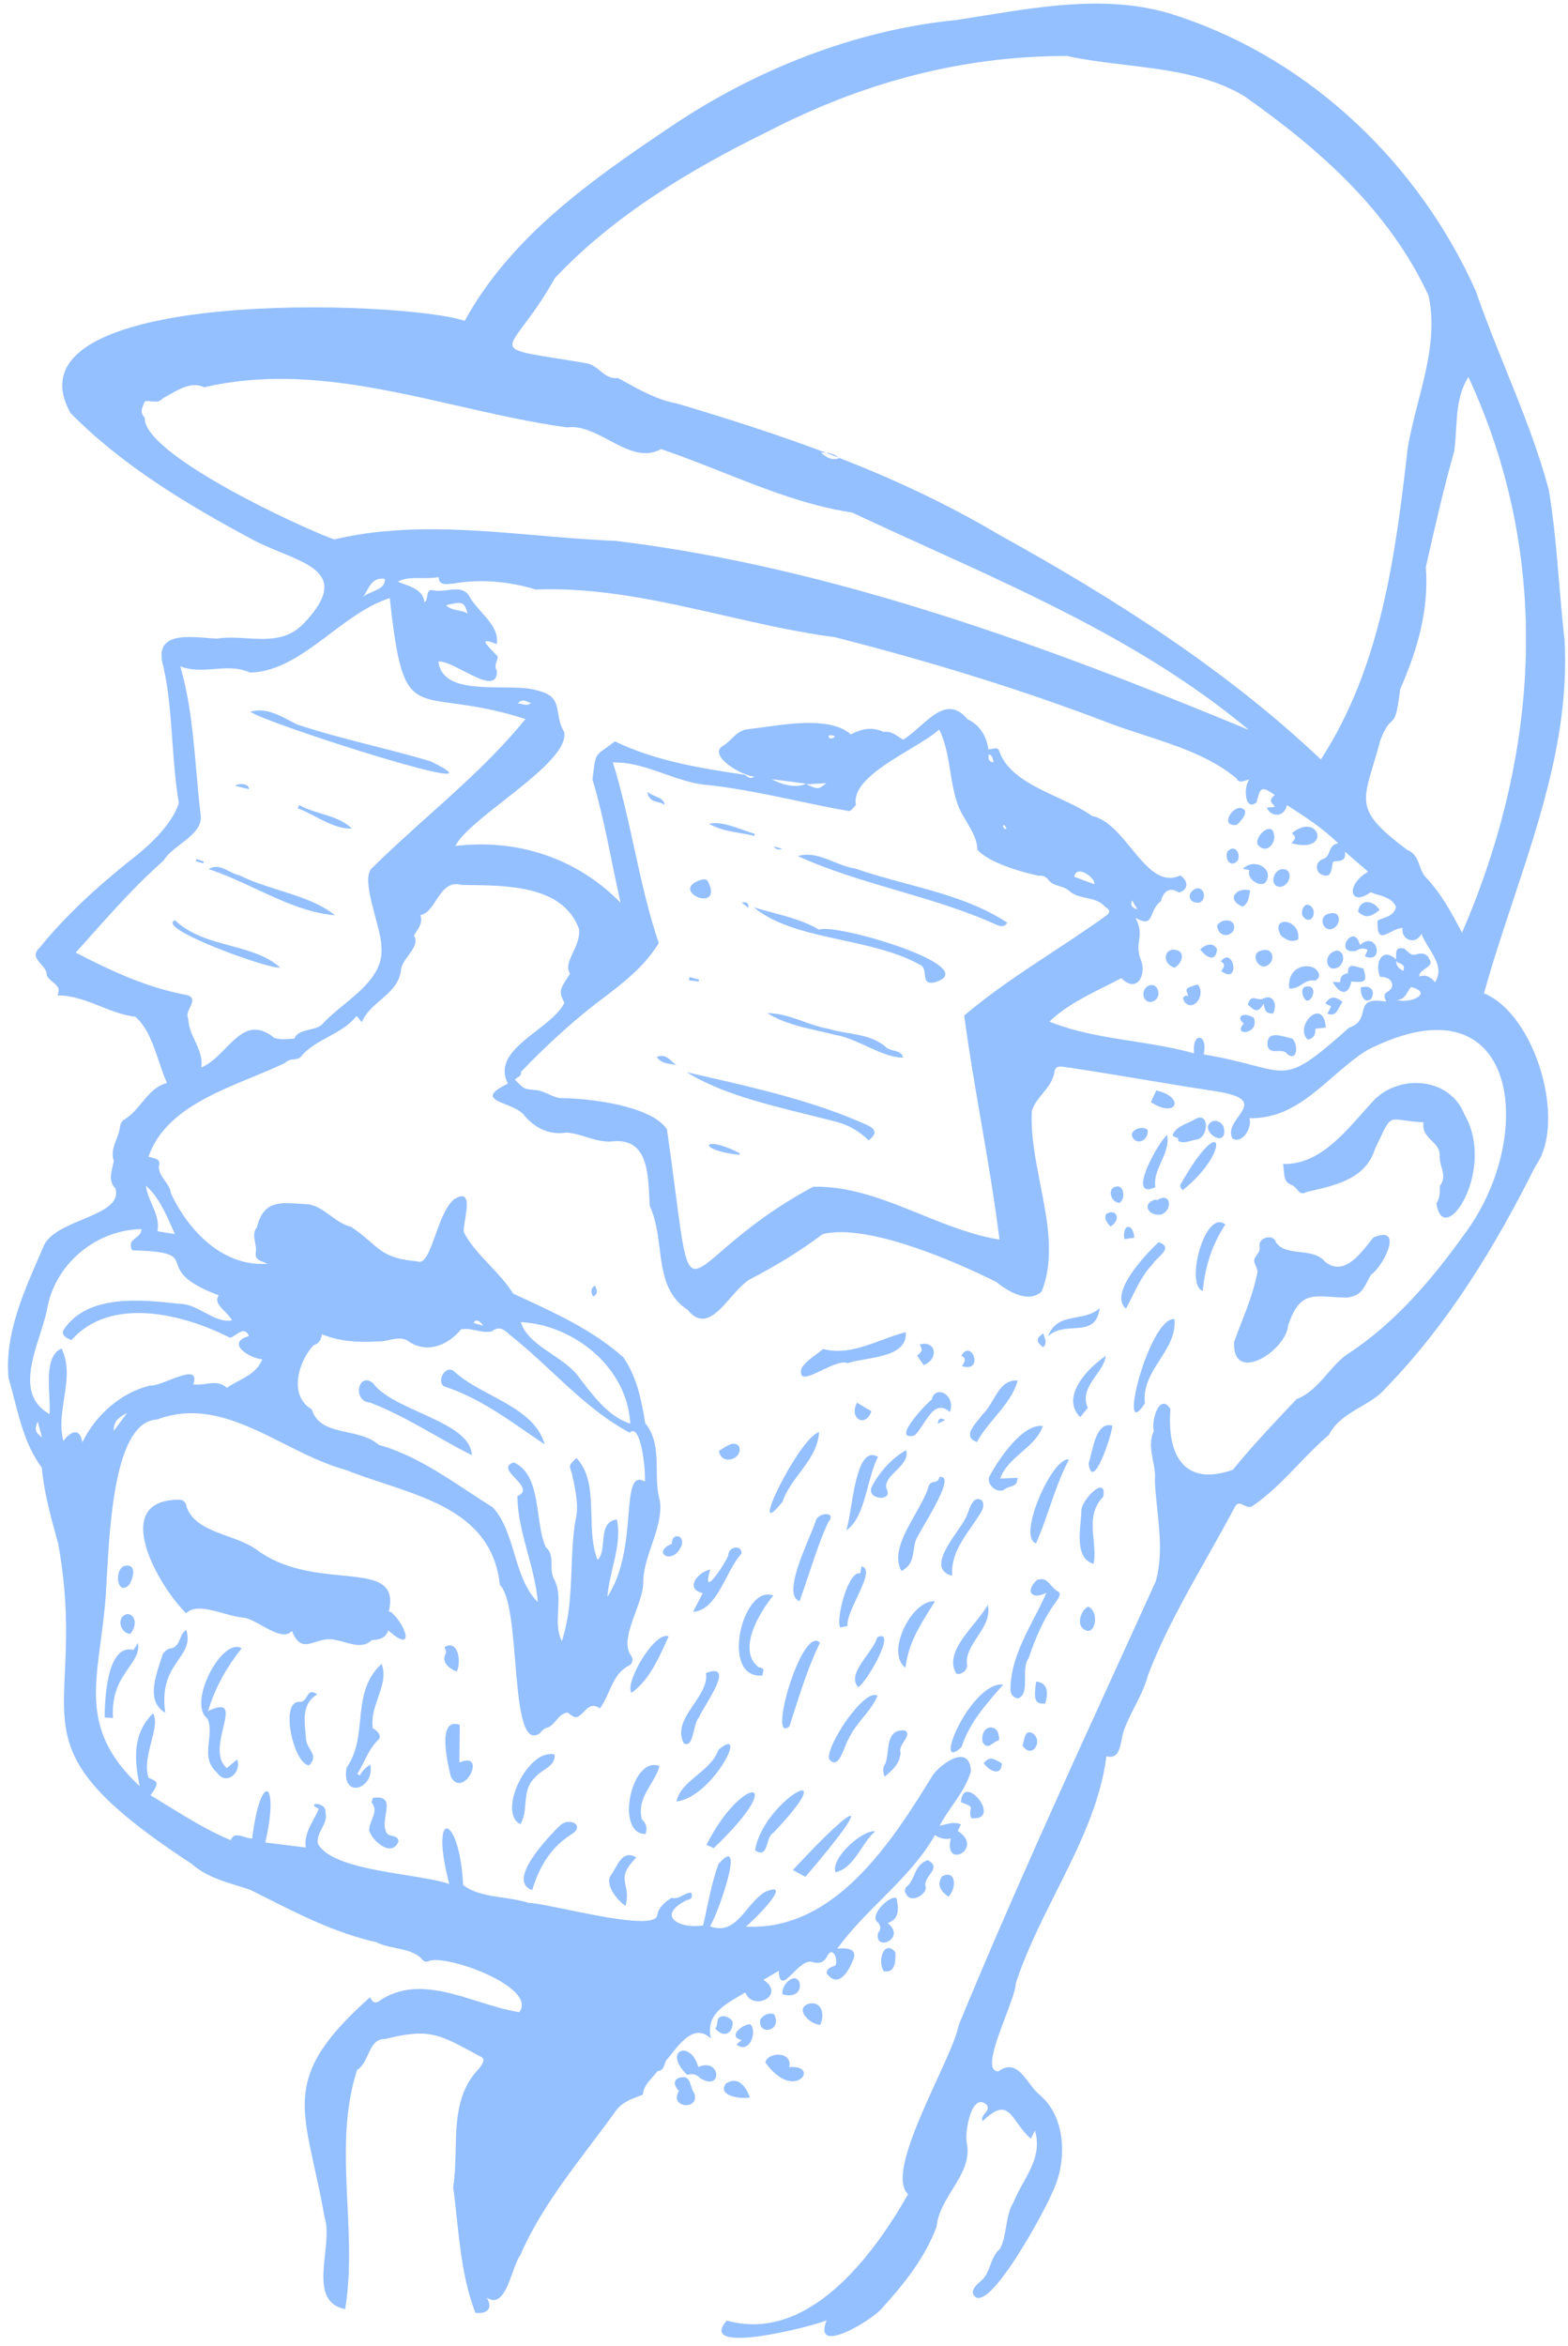 <svg width="121" height="181" viewBox="0 0 121 181" fill="none" xmlns="http://www.w3.org/2000/svg">
<g id="Star eyes">
<path d="M104.023 75.09C103.601 75.149 103.401 75.382 103.424 75.786L103.425 75.789C103.252 75.779 103.129 75.773 102.845 75.76C103.363 76.726 104.06 76.861 104.28 75.736C105.423 75.834 105.504 75.724 105.214 74.72C105.084 74.702 104.949 74.663 104.817 74.625C104.382 74.5 103.991 74.388 104.023 75.09Z" fill="#95C0FF"/>
<path d="M99.486 76.272C99.271 74.156 101.81 74.185 101.797 75.329C101.777 75.462 101.541 75.683 101.441 75.665C101.005 75.598 100.748 75.768 100.478 75.945C100.216 76.118 99.943 76.298 99.484 76.273L99.486 76.272Z" fill="#95C0FF"/>
<path d="M99.335 81.331C100.129 81.961 100.201 80.584 99.715 80.127L99.716 80.13C99.585 80.105 99.441 80.067 99.291 80.028C98.566 79.839 97.727 79.619 97.814 80.702C97.918 81.118 98.245 81.109 98.583 81.099C98.87 81.091 99.163 81.082 99.335 81.331Z" fill="#95C0FF"/>
<path d="M105.328 73.79C105.36 73.716 105.391 73.641 105.424 73.564C105.441 73.525 105.458 73.484 105.475 73.443C105.496 73.395 105.517 73.346 105.538 73.296C105.188 73.101 104.924 73.204 104.639 73.364C102.841 73.7 104.474 71.07 104.945 72.916C106.329 71.714 106.829 74.445 105.328 73.79Z" fill="#95C0FF"/>
<path d="M99.652 65.055C100.016 64.677 100.027 64.63 99.701 64.279C101.802 62.564 102.807 65.949 99.652 65.055Z" fill="#95C0FF"/>
<path d="M102.313 79.288L102.31 79.288C102.144 76.823 99.815 79.165 100.915 80.214C101.39 80.131 101.537 79.803 101.497 79.376L101.569 79.368C101.799 79.342 101.999 79.32 102.31 79.288L102.311 79.289L102.313 79.288Z" fill="#95C0FF"/>
<path d="M97.647 68.108C98.403 67.048 96.784 66.142 95.915 67.036C95.983 67.05 96.042 67.062 96.096 67.074C96.22 67.1 96.315 67.12 96.42 67.142C96.145 67.737 97.158 68.496 97.647 68.108Z" fill="#95C0FF"/>
<path d="M98.251 78.197C97.671 78.214 97.625 77.993 97.525 77.513L97.513 77.453C97.067 78.188 96.845 77.996 96.409 77.621C96.371 77.587 96.33 77.552 96.288 77.516C96.468 76.951 96.667 76.993 96.951 77.055C97.076 77.082 97.219 77.112 97.384 77.095C98.256 76.605 98.595 77.503 98.251 78.197Z" fill="#95C0FF"/>
<path d="M100.18 72.483C99.616 72.766 99.213 72.484 98.845 72.189C97.964 70.603 100.398 70.874 100.18 72.483Z" fill="#95C0FF"/>
<path d="M92.431 75.96C92.917 76.505 92.524 77.573 91.826 77.569C91.388 77.511 90.978 76.76 91.7 76.831C91.441 76.264 91.454 76.245 92.431 75.96Z" fill="#95C0FF"/>
<path d="M98.294 64.32C98.523 64.955 97.824 65.866 97.2 65.319C96.485 64.849 98.089 63.243 98.294 64.32Z" fill="#95C0FF"/>
<path d="M97.388 73.332C98.345 73.058 98.473 74.334 97.616 74.57C96.984 74.668 96.466 73.481 97.388 73.332Z" fill="#95C0FF"/>
<path d="M98.875 68.423C97.987 68.488 98.145 67.311 98.83 67.077C99.833 66.921 99.645 68.231 98.875 68.423Z" fill="#95C0FF"/>
<path d="M90.644 74.669C89.766 74.404 89.762 73.401 90.461 73.277C91.505 73.238 91.345 74.24 90.644 74.669Z" fill="#95C0FF"/>
<path d="M103.164 73.339C103.73 73.426 103.804 74.127 103.37 74.562C102.334 75.277 101.971 73.567 103.164 73.339Z" fill="#95C0FF"/>
<path d="M95.431 63.649C94.211 63.809 94.935 62.4 95.645 62.337C96.608 62.419 95.75 63.405 95.431 63.649Z" fill="#95C0FF"/>
<path d="M96.749 78.525C97.253 79.807 95.057 80.003 95.977 78.979C95.356 78.484 95.883 78.027 96.749 78.525Z" fill="#95C0FF"/>
<path d="M104.798 70.346C104.929 69.302 106.026 69.46 106.456 70.221C105.727 70.812 105.342 70.841 104.798 70.346Z" fill="#95C0FF"/>
<path d="M89.351 76.377C89.642 77.275 88.435 77.706 88.244 76.837C88.124 76.08 89.075 75.649 89.351 76.377Z" fill="#95C0FF"/>
<path d="M102.595 70.493C103.574 70.21 103.5 71.513 102.719 71.699C102.026 71.825 101.715 70.631 102.595 70.493Z" fill="#95C0FF"/>
<path d="M96.482 68.716C95.477 68.389 94.52 69.396 95.895 69.96C96.283 69.726 96.346 69.383 96.409 69.044C96.429 68.933 96.45 68.822 96.482 68.716Z" fill="#95C0FF"/>
<path d="M93.925 71.387C94.377 70.754 95.512 70.953 95.183 71.806C94.763 72.425 93.945 72.162 93.925 71.387Z" fill="#95C0FF"/>
<path d="M103.333 77.748C103.41 77.604 103.492 77.452 103.603 77.322C103.039 76.823 102.597 76.863 102.278 77.445C102.424 77.51 102.566 77.574 102.725 77.644C102.662 77.767 102.606 77.877 102.54 78.008L102.434 78.216C102.971 78.417 103.139 78.107 103.333 77.748Z" fill="#95C0FF"/>
<path d="M92.52 69.646C91.637 69.716 91.562 68.792 92.355 68.541C92.986 68.452 93.121 69.497 92.52 69.646Z" fill="#95C0FF"/>
<path d="M94.235 74.922C94.485 74.59 94.589 74.398 94.205 74.18C95.212 72.924 95.756 76.066 94.235 74.922Z" fill="#95C0FF"/>
<path d="M92.611 73.252C93.037 72.866 93.639 72.675 93.92 73.249C93.821 74.256 93.126 73.921 92.611 73.252Z" fill="#95C0FF"/>
<path d="M105.009 76.189C105.857 75.963 106.129 76.503 105.807 77.078C105.246 77.517 104.962 76.679 105.009 76.189Z" fill="#95C0FF"/>
<path d="M100.5 70.643C100.347 70.026 100.862 69.459 101.291 70.071C101.615 70.714 100.998 71.4 100.5 70.643Z" fill="#95C0FF"/>
<path d="M94.709 65.71C95.309 65.072 95.774 65.897 95.508 66.403C94.992 66.989 94.488 66.343 94.709 65.71Z" fill="#95C0FF"/>
<path d="M100.524 76.733C100.438 76.39 100.536 76.167 100.799 76.114C101.99 75.947 100.922 78.142 100.524 76.733Z" fill="#95C0FF"/>
<path d="M50.765 61.892C50.951 61.94 51.136 61.988 51.284 62.11C51.266 61.732 50.947 61.596 50.582 61.44C50.37 61.349 50.143 61.252 49.95 61.097C50.054 61.707 50.411 61.799 50.765 61.892Z" fill="#95C0FF"/>
<path d="M54.716 63.572L54.719 63.572C55.505 64.005 56.312 64.143 57.105 64.279C57.475 64.342 57.841 64.405 58.201 64.497L58.248 64.338C57.998 64.267 57.712 64.165 57.408 64.057C56.507 63.736 55.452 63.359 54.719 63.572L54.716 63.57L54.716 63.572Z" fill="#95C0FF"/>
<path d="M54.827 68.486C55.259 70.276 51.914 68.76 53.88 67.963C54.504 67.748 54.592 67.796 54.827 68.486Z" fill="#95C0FF"/>
<path d="M61.567 66.055C62.512 65.762 63.419 66.126 64.333 66.492C64.877 66.71 65.424 66.929 65.984 67.012C67.246 67.454 68.563 67.809 69.883 68.165C72.631 68.905 75.396 69.65 77.726 71.192C77.495 71.584 77.175 71.48 76.867 71.342C74.415 70.231 71.825 69.469 69.235 68.707C66.631 67.941 64.027 67.175 61.564 66.055L61.567 66.055Z" fill="#95C0FF"/>
<path d="M54.372 83.048C53.912 82.942 53.454 82.837 52.998 82.732C55.543 84.331 59.091 85.205 62.364 86.012C63.107 86.195 63.836 86.374 64.535 86.558C65.49 86.797 66.336 87.311 67.034 87.991C67.627 87.525 67.643 87.185 67.019 86.857C63.037 85.035 58.632 84.025 54.373 83.048L54.372 83.048Z" fill="#95C0FF"/>
<path d="M59.59 70.409C59.106 70.281 58.629 70.153 58.172 70.011L58.173 70.014C59.907 71.44 62.431 71.988 64.988 72.542C67.09 72.998 69.213 73.459 70.94 74.416C71.302 74.544 71.336 74.879 71.367 75.191C71.406 75.575 71.441 75.923 72.084 75.807C76.213 74.647 64.337 71.167 63.205 71.736C62.136 71.086 60.843 70.742 59.59 70.409Z" fill="#95C0FF"/>
<path d="M59.207 78.176L59.211 78.176C60.453 78.934 61.82 79.243 63.199 79.555C63.606 79.647 64.015 79.739 64.422 79.843C65.248 79.979 66.059 80.352 66.86 80.719C67.813 81.157 68.752 81.589 69.686 81.607C69.61 81.224 69.305 81.147 68.979 81.064C68.724 81 68.457 80.932 68.273 80.714C67.418 80.039 66.431 79.873 65.43 79.704C64.92 79.619 64.406 79.532 63.904 79.377C63.252 79.262 62.617 79.036 61.984 78.811C61.071 78.486 60.162 78.163 59.211 78.176L59.21 78.175L59.207 78.176Z" fill="#95C0FF"/>
<path d="M57.029 89.105C53.645 88.734 54.206 87.485 57.099 88.991L57.029 89.105Z" fill="#95C0FF"/>
<path d="M50.672 81.553C51.265 81.331 51.571 81.628 51.867 81.915C51.978 82.023 52.088 82.129 52.211 82.207C52.06 82.151 51.898 82.125 51.733 82.098C51.354 82.035 50.963 81.971 50.672 81.553Z" fill="#95C0FF"/>
<path d="M53.199 75.391L53.202 75.391L53.165 75.641C53.29 75.656 53.415 75.671 53.54 75.686C53.666 75.701 53.791 75.716 53.916 75.731L53.942 75.585C53.693 75.521 53.447 75.456 53.202 75.391L53.202 75.39L53.199 75.391Z" fill="#95C0FF"/>
<path d="M57.763 70.061C57.765 69.593 57.548 69.574 57.251 69.653C57.344 69.727 57.438 69.802 57.553 69.894L57.763 70.061Z" fill="#95C0FF"/>
<path d="M59.703 65.312C59.791 65.335 59.872 65.356 59.952 65.377L59.958 65.379C60.093 65.414 60.222 65.448 60.363 65.484C60.092 65.606 59.872 65.549 59.703 65.312Z" fill="#95C0FF"/>
<path d="M22.394 55.625C21.439 55.118 20.465 54.601 19.323 54.914C20.285 55.746 40.019 62.055 33.236 58.747C31.803 58.315 30.307 57.933 28.798 57.548C26.822 57.043 24.824 56.533 22.919 55.898C22.744 55.811 22.57 55.718 22.394 55.625Z" fill="#95C0FF"/>
<path d="M16.104 67.06C16.667 66.709 17.172 66.963 17.687 67.224C17.951 67.357 18.218 67.492 18.498 67.547C19.431 68.019 20.487 68.352 21.544 68.686C23.114 69.181 24.684 69.677 25.853 70.624C23.735 70.447 21.732 69.514 19.719 68.576C18.526 68.02 17.33 67.463 16.104 67.06Z" fill="#95C0FF"/>
<path d="M17.76 72.965C16.225 72.549 14.666 72.126 13.514 71.009C11.859 71.611 21.085 74.913 21.615 74.646C20.577 73.73 19.179 73.35 17.76 72.965Z" fill="#95C0FF"/>
<path d="M23.092 62.12C23.615 62.414 24.201 62.593 24.785 62.771C25.652 63.036 26.513 63.3 27.151 63.933C26.18 63.968 25.244 63.481 24.323 63.001C23.867 62.764 23.416 62.529 22.965 62.36L23.093 62.123L23.092 62.12Z" fill="#95C0FF"/>
<path d="M18.145 60.629C18.519 60.38 19.257 60.501 19.207 60.892L18.145 60.629Z" fill="#95C0FF"/>
<path d="M15.249 66.307C15.291 66.322 15.334 66.337 15.377 66.352L15.377 66.352C15.495 66.394 15.614 66.437 15.733 66.478L15.687 66.618C15.589 66.588 15.491 66.558 15.393 66.529C15.294 66.499 15.197 66.47 15.098 66.439L15.167 66.275L15.168 66.278C15.194 66.287 15.222 66.297 15.249 66.307Z" fill="#95C0FF"/>
<path d="M33.594 110.751L33.594 110.751L33.595 110.751C34.541 111.286 35.474 111.815 36.41 112.281C36.344 110.774 34.4 109.894 32.44 109.007C30.958 108.337 29.467 107.662 28.773 106.709C27.623 105.826 27.16 108.133 28.573 108.228C30.326 108.901 31.977 109.835 33.594 110.751Z" fill="#95C0FF"/>
<path d="M40.612 110.481C38.611 109.099 36.644 107.742 34.254 106.967C33.643 106.521 34.457 105.171 35.115 105.882C35.868 106.557 36.864 107.091 37.87 107.63C39.681 108.6 41.522 109.587 42.026 111.445C41.549 111.127 41.08 110.803 40.612 110.481Z" fill="#95C0FF"/>
<path fill-rule="evenodd" clip-rule="evenodd" d="M10.777 137.822C10.352 135.716 10.218 133.797 11.803 132.197C12.117 132.687 11.909 133.495 11.68 134.383C11.439 135.318 11.175 136.342 11.471 137.182C12.254 137.481 12.27 137.596 11.616 138.522C12.038 138.776 12.458 139.035 12.877 139.293C14.46 140.27 16.045 141.248 17.804 141.989C18.009 141.471 18.428 141.601 18.857 141.733C19.063 141.797 19.272 141.862 19.459 141.855C20.112 136.576 21.589 137.332 20.474 142.164C20.889 142.215 21.289 142.265 21.683 142.315C22.319 142.395 22.941 142.473 23.589 142.553C23.49 141.691 23.845 141.037 24.201 140.38C24.345 140.114 24.489 139.848 24.603 139.568C23.48 139.065 25.242 138.974 25.119 139.883C25.24 140.3 25.046 140.675 24.847 141.061C24.655 141.432 24.458 141.814 24.53 142.253C25.315 143.716 28.546 144.237 31.329 144.685C32.644 144.898 33.858 145.093 34.667 145.365C33.104 139.384 35.459 139.905 35.74 145.444C36.551 146.089 37.709 146.26 38.854 146.429C39.532 146.529 40.204 146.629 40.797 146.825C41.263 146.83 42.375 147.059 43.693 147.33C46.559 147.919 50.4 148.709 50.705 147.836C50.799 147.177 51.317 146.743 51.83 146.433C52.154 146.525 52.425 146.385 52.694 146.246C52.9 146.139 53.105 146.034 53.331 146.034C53.541 146.48 53.199 146.567 52.991 146.62L52.979 146.622C50.554 147.85 52.481 148.864 54.258 148.561C54.361 148.12 54.454 147.68 54.548 147.241C54.793 146.087 55.036 144.941 55.441 143.828C57.659 141.28 55.372 147.783 54.783 148.632C56.141 149.141 56.89 148.242 57.673 147.302C58.089 146.802 58.515 146.291 59.047 145.973C61.385 144.984 58.071 148.275 57.561 148.653C64.443 149.018 68.87 142.043 72.014 136.918C72.743 135.984 74.799 134.555 74.927 136.644C74.662 137.625 74.103 138.435 73.519 139.28C73.171 139.784 72.815 140.3 72.507 140.872C72.653 140.845 72.791 140.81 72.925 140.777C73.356 140.671 73.737 140.576 74.153 140.776C74.061 140.959 73.984 141.116 73.907 141.271C76.022 142.652 72.758 144.307 73.374 141.849C72.965 141.952 72.557 141.869 72.151 141.598C71.025 143.545 69.499 145.076 67.97 146.609C66.79 147.794 65.608 148.98 64.609 150.359C65.448 150.268 66.248 150.399 65.79 151.323C65.431 152.217 64.644 153.437 63.788 152.252C63.808 151.913 64.038 151.824 64.256 151.739C64.337 151.708 64.417 151.677 64.483 151.634C64.684 151.107 64.238 150.142 63.838 150.928C63.583 151.455 63.217 151.512 62.711 151.4C62.234 151.214 61.679 151.762 61.202 152.233C60.611 152.816 60.142 153.279 60.097 152.071C59.695 152.304 59.337 152.513 58.915 152.76C60.69 153.949 58.099 155.248 57.515 153.736C57.377 153.819 57.238 153.9 57.1 153.981C55.757 154.766 54.451 155.528 54.862 157.294C53.667 156.178 52.656 157.437 51.811 158.49C51.665 158.673 51.523 158.849 51.387 159.006C51.356 159.078 51.331 159.153 51.307 159.227C51.215 159.51 51.127 159.777 50.73 159.813C50.612 159.976 50.476 160.128 50.342 160.28C49.991 160.676 49.645 161.066 49.612 161.619C49.516 161.657 49.421 161.693 49.327 161.729C48.625 161.996 48.006 162.232 47.536 162.852C46.923 163.707 46.28 164.559 45.634 165.416C43.593 168.122 41.51 170.884 40.152 174.002C39.933 174.304 39.748 174.819 39.552 175.362C39.106 176.599 38.609 177.978 37.556 177.283C38.077 178.117 37.577 178.563 36.689 178.462C35.775 176.098 35.504 173.55 35.247 171.132C35.161 170.32 35.076 169.523 34.969 168.753C35.12 167.825 35.141 166.859 35.162 165.895C35.211 163.619 35.261 161.347 37.005 159.569C37.022 159.543 37.04 159.516 37.059 159.489C37.249 159.209 37.495 158.847 37.071 158.681C36.903 158.591 36.742 158.503 36.587 158.419C33.844 156.933 33.034 156.493 29.734 157.327C28.965 157.293 28.678 157.917 28.386 158.555C28.174 159.017 27.959 159.486 27.555 159.718C26.474 163.064 26.644 166.581 26.814 170.1C26.945 172.816 27.076 175.533 26.633 178.173C24.672 177.767 24.875 175.869 25.078 173.976C25.191 172.932 25.302 171.89 25.051 171.101C24.799 169.662 24.522 168.406 24.274 167.28C23.083 161.876 22.548 159.45 28.558 154.104C28.766 154.549 28.989 154.635 29.38 154.316C31.725 152.803 34.346 153.626 36.904 154.429C37.98 154.767 39.044 155.101 40.072 155.256C41.531 153.341 34.433 150.758 33.093 151.314C32.88 151.43 32.673 151.337 32.532 151.131C32.031 150.618 31.292 150.465 30.546 150.311C30.02 150.203 29.491 150.093 29.037 149.857C25.942 149.164 23.164 147.761 20.363 146.345C20.019 146.171 19.674 145.997 19.329 145.824C19.015 145.717 18.694 145.617 18.37 145.517C17.118 145.13 15.828 144.731 14.81 143.83C4.629 137.161 4.752 134.515 5.008 129.004C5.123 126.517 5.266 123.445 4.5 119.157C4.451 118.976 4.402 118.795 4.353 118.615C3.868 116.838 3.386 115.073 3.229 113.256C2.053 111.657 1.574 109.799 1.091 107.925C0.952 107.388 0.813 106.849 0.657 106.315C0.351 103.074 1.749 99.869 3.029 96.934C3.146 96.665 3.262 96.399 3.376 96.135C3.788 95.179 5.108 94.625 6.361 94.1C7.862 93.47 9.267 92.881 8.9 91.689C8.409 91.193 8.552 90.59 8.689 90.012C8.724 89.865 8.758 89.72 8.782 89.579C8.572 88.968 8.778 88.434 8.984 87.901C9.112 87.567 9.241 87.234 9.268 86.882C9.284 86.696 9.457 86.42 9.619 86.368C10.162 86.032 10.553 85.558 10.94 85.088C11.468 84.447 11.988 83.815 12.879 83.556C12.655 83.057 12.467 82.498 12.276 81.928C11.841 80.638 11.388 79.29 10.456 78.457C9.468 78.33 8.596 77.984 7.732 77.64C6.687 77.224 5.652 76.813 4.434 76.798C4.682 76.268 4.388 76.027 4.073 75.77C3.888 75.619 3.696 75.462 3.602 75.237C3.617 74.908 3.381 74.64 3.155 74.382C2.821 74.001 2.506 73.644 3.041 73.145C5.053 70.653 7.497 68.425 9.999 66.427C11.454 65.322 13.253 63.667 13.802 61.971C13.532 60.398 13.417 58.794 13.303 57.191C13.165 55.264 13.027 53.339 12.619 51.466C11.842 48.894 14.158 49.078 15.985 49.223C16.247 49.244 16.5 49.264 16.731 49.275C17.48 49.157 18.256 49.203 19.027 49.248C20.622 49.342 22.195 49.435 23.46 48.082C26.686 44.68 24.375 43.73 21.643 42.607C20.875 42.291 20.073 41.962 19.351 41.559C14.425 38.922 9.398 35.888 5.446 31.876C-0.006 22.131 31.032 23.135 35.861 24.756C39.464 18.184 45.782 13.79 51.854 9.712C58.307 5.377 66 2.312 73.781 1.546C74.48 1.44 75.183 1.327 75.888 1.213C80.928 0.398 86.125 -0.442 91.058 1.297C101.214 4.699 109.524 12.698 113.883 22.451C114.582 24.484 115.389 26.485 116.196 28.484C117.44 31.565 118.682 34.643 119.526 37.833C119.915 40.165 120.118 42.574 120.32 44.983C120.443 46.445 120.566 47.907 120.731 49.353C121.131 56.323 118.929 62.96 116.749 69.529C115.961 71.905 115.175 74.272 114.517 76.643C118.548 78.318 120.912 86.651 118.498 89.957C115.399 96.148 111.807 102.081 106.958 107.081C106.412 107.726 105.697 108.143 104.981 108.56C104.04 109.109 103.099 109.659 102.539 110.725C101.7 111.437 100.935 112.232 100.17 113.026C99.077 114.16 97.984 115.294 96.681 116.184C96.458 116.37 96.222 116.255 95.998 116.146C95.734 116.017 95.486 115.896 95.29 116.28C94.598 117.589 93.872 118.877 93.146 120.163C91.487 123.106 89.831 126.042 88.605 129.209C88.383 130.075 87.975 130.88 87.567 131.682C87.29 132.227 87.014 132.771 86.797 133.332C86.691 133.555 86.63 133.862 86.567 134.177C86.413 134.95 86.25 135.771 85.379 135.505C84.931 139.152 83.208 142.584 81.485 146.016C80.317 148.343 79.148 150.671 78.378 153.066C78.382 153.517 78.009 154.5 77.6 155.581C76.856 157.543 75.992 159.825 77.038 159.824C78.15 159.024 78.786 159.873 79.418 160.717C79.67 161.053 79.921 161.388 80.202 161.618C82.324 163.369 82.348 166.862 81.214 169.152C80.603 170.629 76.65 177.927 75.321 177.268C74.74 176.878 75.314 176.308 75.686 176.008C76.079 175.684 76.247 175.237 76.416 174.785C76.586 174.333 76.757 173.875 77.157 173.53C77.433 173.035 77.534 172.435 77.636 171.827C77.749 171.156 77.863 170.476 78.215 169.917C78.423 169.398 78.695 168.908 78.964 168.423C79.655 167.176 80.327 165.964 79.865 164.386C79.77 164.575 79.677 164.761 79.546 165.019C79.091 164.622 78.767 164.169 78.486 163.776C77.791 162.805 77.355 162.195 75.826 163.669C75.721 163.403 75.866 163.229 76.01 163.058C76.159 162.88 76.307 162.704 76.166 162.429C75.019 161.324 74.45 164.404 74.587 165.258C74.912 166.646 74.212 167.78 73.496 168.94C72.943 169.836 72.381 170.748 72.276 171.803C71.41 174.164 69.785 176.202 68.107 178.051C67.442 178.947 62.639 181.884 63.791 179.035C62.668 179.524 53.672 181.806 56.086 179.054C62.352 180.811 67.368 174.071 70.076 169.305C68.801 168.122 70.701 163.967 72.279 160.517C73.09 158.743 73.816 157.156 73.982 156.254C77.875 146.817 82.118 137.518 86.376 128.186C87.314 126.13 88.253 124.071 89.189 122.009C89.696 120.149 89.5 118.306 89.306 116.474C89.227 115.722 89.147 114.972 89.116 114.224C89.174 113.73 89.075 113.221 88.976 112.709C88.827 111.942 88.677 111.167 89.044 110.419C88.804 109.659 89.486 107.389 90.319 108.72C90.051 112.231 91.331 114.741 95.137 113.409C96.537 111.685 98.001 110.132 99.526 108.515C99.699 108.332 99.873 108.148 100.047 107.962C101.059 107.571 101.745 106.784 102.431 105.997C102.882 105.481 103.332 104.964 103.876 104.557C107.564 102.172 110.437 98.815 112.964 95.287C118.689 87.711 117.262 75.05 105.501 81.028C104.549 81.622 103.686 82.371 102.828 83.115C100.959 84.736 99.115 86.337 96.416 86.276C96.651 86.985 95.889 88.287 95.116 87.858C94.781 87.257 95.19 86.684 95.56 86.165C96.152 85.336 96.644 84.645 93.83 84.203C91.968 83.922 90.114 83.613 88.261 83.304C86.362 82.987 84.465 82.671 82.563 82.385C82.454 82.38 82.337 82.361 82.222 82.342C81.814 82.275 81.412 82.209 81.364 82.757C81.251 83.409 80.841 83.912 80.441 84.403C80.099 84.822 79.764 85.233 79.627 85.721C79.529 87.545 79.905 89.462 80.28 91.379C80.841 94.242 81.402 97.103 80.384 99.649C79.367 100.6 77.777 99.644 76.885 98.918C73.748 97.344 66.907 94.365 63.487 95.225C61.725 96.554 59.789 97.719 57.882 98.704C57.391 98.98 56.903 99.538 56.409 100.102C55.348 101.317 54.263 102.558 53.066 101.069C51.361 99.961 51.133 98.164 50.898 96.314C50.756 95.2 50.612 94.067 50.141 93.053C50.128 92.841 50.117 92.622 50.106 92.398C50.002 90.254 49.879 87.737 47.149 88.078C46.477 88.115 45.853 87.922 45.234 87.73C44.729 87.574 44.227 87.418 43.704 87.39C42.433 87.593 41.366 87.087 40.516 86.138C40.23 85.701 39.58 85.439 39.017 85.212C38.04 84.819 37.321 84.53 39.194 83.607C38.322 81.921 39.869 80.719 41.391 79.537C42.284 78.844 43.169 78.157 43.551 77.383C43.122 76.482 43.132 76.429 43.984 75.141C43.682 74.635 43.927 74.115 44.209 73.517C44.458 72.99 44.734 72.404 44.691 71.714C43.517 68.37 39.266 68.323 36.165 68.289C35.977 68.287 35.794 68.285 35.615 68.282C34.619 67.995 34.125 68.749 33.649 69.476C33.299 70.01 32.958 70.531 32.434 70.612C32.624 71.111 32.396 71.468 32.157 71.844C32.083 71.959 32.009 72.076 31.945 72.199C32.268 72.695 31.898 73.2 31.52 73.716C31.242 74.096 30.959 74.481 30.943 74.874C30.802 75.927 30.089 76.542 29.366 77.165C28.794 77.657 28.218 78.154 27.912 78.876C27.869 78.823 27.832 78.774 27.795 78.726C27.712 78.615 27.634 78.513 27.511 78.402C26.912 79.146 26.112 79.58 25.319 80.01C24.551 80.427 23.79 80.84 23.229 81.527C23.074 81.697 22.882 81.717 22.679 81.738C22.453 81.761 22.213 81.786 21.994 82.019C21.21 82.397 20.351 82.75 19.471 83.112C16.197 84.46 12.621 85.932 11.455 89.253C11.525 89.275 11.602 89.293 11.681 89.312C12.023 89.394 12.391 89.481 12.277 89.887C12.198 90.363 12.452 90.721 12.713 91.089C12.926 91.389 13.144 91.696 13.189 92.079C14.545 94.973 17.207 97.774 20.664 97.506C20.57 97.467 20.477 97.433 20.388 97.402C19.964 97.251 19.637 97.135 19.752 96.547C19.771 96.316 19.727 96.087 19.684 95.861C19.606 95.458 19.53 95.065 19.824 94.691C20.317 92.686 21.534 92.771 23.145 92.883C23.359 92.898 23.579 92.913 23.805 92.924C24.455 93.032 24.981 93.415 25.51 93.801C26.002 94.159 26.497 94.519 27.098 94.665C27.728 95.082 28.171 95.468 28.563 95.81C29.47 96.6 30.107 97.155 32.171 97.317C32.768 97.605 33.151 96.539 33.591 95.314C33.983 94.222 34.421 93.002 35.097 92.498C36.266 91.816 36.061 93.062 35.892 94.092C35.827 94.485 35.768 94.846 35.791 95.058C36.214 95.944 36.982 96.76 37.765 97.592C38.434 98.303 39.113 99.026 39.597 99.812C39.828 99.92 40.062 100.028 40.297 100.136C42.944 101.358 45.806 102.679 48.092 104.722C49.157 106.241 49.502 108.049 49.791 109.806C50.652 110.879 50.668 112.164 50.683 113.446C50.693 114.26 50.702 115.072 50.928 115.829C51.067 116.941 50.688 118.055 50.304 119.18C49.959 120.194 49.61 121.218 49.635 122.26C49.593 122.912 49.315 123.667 49.035 124.425C48.584 125.651 48.129 126.885 48.666 127.704C48.867 127.963 48.874 128.235 48.614 128.474C47.714 128.907 47.361 129.695 46.992 130.516C46.794 130.959 46.59 131.411 46.295 131.823C45.736 131.416 45.383 131.722 45.057 132.081C44.499 132.623 44.42 132.627 43.809 132.138C43.376 132.2 43.146 132.474 42.917 132.747C42.714 132.989 42.512 133.23 42.168 133.325C42.009 133.354 41.865 133.509 41.73 133.655C41.696 133.692 41.663 133.728 41.63 133.761C40.29 134.622 40.026 131.448 39.756 128.195C39.543 125.633 39.326 123.021 38.575 122.296C38.041 117.245 33.725 115.814 29.524 114.422C28.53 114.093 27.542 113.765 26.613 113.393C25.023 112.964 23.469 112.18 21.911 111.395C18.763 109.809 15.603 108.216 12.115 109.532C8.915 109.662 8.489 117.275 8.239 121.759C8.183 122.748 8.137 123.585 8.07 124.156C7.984 125.055 7.87 125.905 7.761 126.718C7.203 130.894 6.776 134.093 10.777 137.822ZM57.61 59.875C57.572 59.848 57.534 59.82 57.496 59.796L57.483 59.782C54.051 59.278 50.587 58.717 47.453 57.204C46.673 57.805 46.308 57.98 46.105 58.27C45.895 58.57 45.861 58.994 45.721 60.143C46.354 62.258 46.788 64.384 47.227 66.534C47.438 67.567 47.65 68.606 47.885 69.652C44.502 66.184 39.887 64.708 35.143 65.273C35.612 64.336 37.203 63.087 38.877 61.773C41.25 59.91 43.789 57.917 43.54 56.493C43.227 55.969 43.145 55.473 43.071 55.029C42.94 54.242 42.837 53.619 41.522 53.293C40.823 53.058 39.793 53.049 38.711 53.039C36.504 53.019 34.082 52.996 33.83 51.051C34.264 50.992 35.01 51.378 35.772 51.772C37.054 52.435 38.381 53.121 38.346 51.756C38.171 51.49 38.245 51.269 38.32 51.042C38.363 50.913 38.407 50.782 38.405 50.641C38.317 50.548 38.221 50.45 38.124 50.352C37.523 49.738 36.918 49.12 38.332 49.702C38.499 48.742 37.821 47.98 37.146 47.221C36.769 46.797 36.393 46.373 36.165 45.917C35.776 45.375 35.149 45.454 34.516 45.534C34.181 45.576 33.844 45.618 33.541 45.569C33.054 45.414 33.01 45.711 32.965 46.007C32.936 46.203 32.907 46.398 32.75 46.463C32.661 45.603 31.869 45.315 31.107 45.037C30.973 44.988 30.839 44.94 30.711 44.889C31.133 44.6 31.842 44.602 32.552 44.603C33.011 44.605 33.471 44.606 33.854 44.529C33.856 45.156 34.4 45.092 34.871 45.036C34.931 45.028 34.991 45.021 35.048 45.016C37.176 44.654 39.401 44.889 41.342 45.488C46.266 45.299 51.07 46.395 55.87 47.49C58.725 48.142 61.579 48.793 64.456 49.173C71.562 50.988 78.655 53.132 85.625 55.806C86.482 56.13 87.374 56.42 88.272 56.713C90.816 57.542 93.413 58.389 95.419 60.06C95.569 60.399 95.845 60.312 96.161 60.212C96.243 60.187 96.326 60.16 96.411 60.14C95.925 60.726 96.072 62.673 96.969 61.899L96.977 61.87C97.253 60.787 97.301 60.599 98.369 61.334C97.943 61.743 98.001 61.825 98.399 62.258C98.313 62.265 98.236 62.272 98.166 62.279C98.019 62.292 97.897 62.303 97.765 62.314C98.05 63.066 99.11 63.086 99.317 62.125C100.686 63.003 102.035 63.868 103.262 65.067C102.819 65.141 102.703 65.428 102.591 65.708C102.496 65.945 102.402 66.178 102.113 66.271C101.266 66.579 101.582 67.712 102.499 67.544C102.705 67.412 102.753 67.122 102.8 66.843C102.82 66.723 102.84 66.605 102.872 66.503C102.966 66.462 103.083 66.451 103.202 66.44C103.526 66.409 103.863 66.378 103.795 65.723C104.45 66.289 105 66.764 105.577 67.261C103.781 68.293 104.175 70.019 105.774 68.843C105.966 68.929 106.171 68.991 106.376 69.053C106.919 69.218 107.458 69.382 107.728 69.975C107.601 70.542 107.17 70.697 106.75 70.847C106.595 70.903 106.441 70.958 106.304 71.033C106.248 72.463 106.684 72.24 107.288 71.93C107.576 71.782 107.902 71.615 108.231 71.598C108.099 72.508 109.217 72.968 109.69 72.064C109.823 72.408 110.038 72.758 110.255 73.112C110.79 73.984 111.341 74.883 110.732 75.787C110.435 75.402 110.056 75.176 109.532 75.344C109.482 75.098 109.733 74.92 109.978 74.747C110.262 74.546 110.538 74.35 110.324 74.062C110.18 73.648 109.863 73.501 109.37 73.615C108.997 73.777 108.795 73.586 108.569 73.373C108.501 73.309 108.43 73.242 108.352 73.182C107.742 73.073 107.738 73.351 107.733 73.78C107.732 73.858 107.731 73.94 107.726 74.026C106.634 73.008 106.055 74.349 106.495 75.368C106.918 75.389 107.364 75.466 107.44 76.003C107.409 76.304 107.235 76.417 107.082 76.518C106.873 76.654 106.703 76.765 106.98 77.287C105.423 77.026 105.308 77.495 105.168 78.067C105.059 78.511 104.935 79.019 104.105 79.293C99.908 83.038 99.545 82.944 96.608 82.177C95.686 81.937 94.511 81.63 92.885 81.356C93.251 79.742 91.957 79.558 92.144 81.28C90.577 80.833 88.969 80.582 87.366 80.332C85.187 79.991 83.02 79.653 80.987 78.826C82.177 77.666 83.732 76.888 85.237 76.135C85.675 75.915 86.11 75.698 86.53 75.474C87.708 76.659 88.459 75.282 88.07 74.141C87.78 73.457 87.842 73.006 87.903 72.564C87.97 72.073 88.036 71.593 87.619 70.813C88.562 71.362 88.706 71.017 88.921 70.501C89.051 70.188 89.208 69.811 89.587 69.535C89.773 68.729 90.312 68.418 90.971 68.864C91.602 68.722 91.828 68.053 91.076 67.546C89.584 68.246 88.463 66.88 87.292 65.453C86.382 64.344 85.442 63.199 84.275 62.957C83.521 62.422 82.577 61.983 81.619 61.537C79.694 60.643 77.712 59.722 77.105 57.937C77.003 57.688 76.808 57.728 76.587 57.774C76.484 57.795 76.375 57.818 76.267 57.813C76.153 56.84 75.6 55.913 74.651 55.491C73.377 53.935 72.164 55.01 70.973 56.064C70.546 56.442 70.121 56.818 69.698 57.069C69.578 57.008 69.46 56.929 69.34 56.849C69.012 56.63 68.663 56.397 68.18 56.472C67.254 56.062 66.549 56.218 65.655 56.663C64.193 55.375 61.227 55.788 58.978 56.101C58.531 56.163 58.113 56.221 57.74 56.261C57.174 56.304 56.827 56.641 56.467 56.989C56.255 57.195 56.038 57.405 55.771 57.56C54.575 58.33 57.372 59.925 58.205 59.91C57.95 60.124 57.781 60 57.61 59.875ZM108.634 34.536C107.688 42.833 106.57 51.45 101.93 58.599C94.674 51.722 86.018 46.192 77.181 41.305C73.096 38.882 68.957 36.96 64.705 35.307C64.422 35.05 64.1 34.964 63.734 34.935C60.008 33.528 56.193 32.313 52.249 31.136C50.782 30.87 49.486 30.156 48.242 29.471C48.054 29.367 47.866 29.264 47.679 29.163C47.097 29.249 46.71 28.936 46.312 28.613C46.009 28.368 45.699 28.117 45.292 28.033C41.323 27.359 39.751 27.261 39.564 26.701C39.352 26.064 40.934 24.828 42.822 21.459C47.346 16.64 53.323 13.05 59.203 10.176C66.453 6.416 74.125 4.316 82.327 4.319C83.764 4.633 85.284 4.817 86.818 5.002C90.063 5.394 93.367 5.793 96.067 7.454C101.844 11.531 107.187 16.234 110.237 22.805C110.842 25.562 110.13 28.33 109.425 31.069C109.126 32.231 108.829 33.388 108.634 34.536ZM63.734 34.935C63.608 34.926 63.477 34.922 63.341 34.921C63.883 35.401 64.255 35.51 64.76 35.36C64.742 35.342 64.723 35.324 64.705 35.307C64.382 35.182 64.058 35.058 63.734 34.935ZM81.242 73.448C78.888 74.998 76.534 76.549 74.403 78.36L74.406 78.362C74.778 81.128 75.241 83.825 75.704 86.519C76.223 89.532 76.74 92.543 77.128 95.643C75.052 95.316 73.042 94.502 71.028 93.687C68.334 92.596 65.634 91.503 62.759 91.566C56.635 94.85 54.537 98.186 53.517 97.884C52.657 97.629 52.563 94.787 51.471 87.146C50.302 85.33 45.534 84.749 43.364 84.732C43.045 84.742 42.693 84.586 42.337 84.427C42.005 84.28 41.668 84.13 41.349 84.111L41.279 84.104C40.435 84.028 40.417 84.026 39.745 83.305C39.79 83.234 39.868 83.186 39.947 83.136C40.095 83.044 40.248 82.948 40.208 82.701C41.978 80.848 44.078 78.904 46.066 77.379C46.182 77.291 46.298 77.203 46.414 77.115C48.064 75.864 49.682 74.637 50.834 72.775C50.02 70.347 49.477 67.874 48.934 65.4C48.452 63.202 47.97 61.003 47.297 58.833C48.689 58.8 49.993 59.259 51.292 59.716C52.421 60.114 53.546 60.51 54.722 60.581C56.987 60.836 59.308 61.325 61.532 61.794C62.905 62.083 64.241 62.365 65.504 62.579C65.639 62.576 65.771 62.428 65.897 62.285C65.95 62.225 66.003 62.165 66.054 62.119C65.719 60.513 68.142 59.056 70.202 57.816C71.124 57.262 71.973 56.751 72.47 56.29C72.972 57.276 73.156 58.418 73.338 59.546C73.543 60.814 73.745 62.065 74.391 63.056C74.471 63.205 74.56 63.356 74.65 63.51C75.017 64.136 75.415 64.815 75.419 65.559C76.255 66.547 78.86 67.311 80.157 67.572C80.488 67.542 80.721 67.653 80.906 67.889C81.119 68.184 81.436 68.28 81.755 68.376C82.004 68.452 82.254 68.527 82.454 68.698C82.865 69.079 83.353 69.184 83.836 69.287C84.357 69.399 84.873 69.509 85.283 69.965C85.684 70.218 85.697 70.42 85.297 70.697C83.975 71.647 82.609 72.548 81.242 73.448ZM25.786 41.625C22.931 40.583 10.992 35 11.171 32.224L11.167 32.222C10.77 31.834 10.962 31.434 11.159 31.025C11.167 31.008 11.176 30.99 11.184 30.973C11.33 30.927 11.504 30.947 11.684 30.968C11.995 31.004 12.323 31.042 12.549 30.744C12.699 30.666 12.857 30.575 13.023 30.48C13.854 30.003 14.858 29.427 15.753 29.885C22.318 28.348 28.824 29.831 35.296 31.305C38.12 31.948 40.937 32.59 43.75 32.979C44.851 32.828 45.939 33.405 47.016 33.975C48.363 34.689 49.693 35.394 51.008 34.652C52.589 35.185 54.157 35.805 55.728 36.426C59.014 37.725 62.312 39.03 65.763 39.549C67.656 40.441 69.577 41.313 71.507 42.19C80.134 46.109 88.948 50.112 96.36 56.315C81.043 49.964 64.333 43.768 47.494 41.731C45.511 41.653 43.507 41.482 41.497 41.309C36.22 40.858 30.899 40.402 25.786 41.625ZM23.873 79.448C23.374 79.568 22.879 79.688 22.717 80.136L22.717 80.139C22.606 80.145 22.498 80.153 22.395 80.16C21.96 80.192 21.581 80.219 21.162 80.08C19.509 78.74 18.482 79.787 17.39 80.9C16.822 81.48 16.236 82.077 15.535 82.365C15.639 81.595 15.347 80.964 15.051 80.323C14.803 79.788 14.553 79.245 14.526 78.609C14.377 78.329 14.525 78.017 14.664 77.724C14.845 77.342 15.011 76.993 14.488 76.788C11.399 76.23 8.655 74.959 5.844 73.502C6.177 73.132 6.507 72.762 6.835 72.394C8.694 70.311 10.51 68.277 12.621 66.4C12.919 65.917 13.439 65.517 13.955 65.12C14.773 64.49 15.584 63.867 15.491 62.927C15.352 61.791 15.252 60.647 15.152 59.503C14.913 56.767 14.674 54.033 13.91 51.415C14.797 51.757 15.669 51.689 16.537 51.622C17.453 51.55 18.364 51.479 19.284 51.89C21.53 51.866 23.496 50.387 25.471 48.902C26.959 47.783 28.453 46.659 30.076 46.152C30.908 53.723 31.494 53.803 34.963 54.273C36.321 54.457 38.12 54.701 40.549 55.477C38.317 58.231 35.688 60.59 33.051 62.956C31.593 64.264 30.132 65.574 28.735 66.955C28.084 67.472 28.549 69.206 28.968 70.771C29.207 71.662 29.431 72.499 29.427 73.026C29.62 74.988 28.03 76.295 26.529 77.528C25.943 78.01 25.371 78.48 24.924 78.973C24.69 79.251 24.28 79.35 23.873 79.448ZM113.316 29.091C112.528 30.327 112.447 31.73 112.365 33.135C112.332 33.702 112.299 34.27 112.219 34.826C111.434 37.575 110.8 40.367 110.166 43.154C110.121 43.355 110.075 43.556 110.029 43.757C110.282 47.057 109.389 50.126 108.047 53.187C107.798 55.273 107.632 55.43 107.35 55.697C107.154 55.882 106.902 56.12 106.527 57.093C106.336 57.813 106.148 58.434 105.983 58.981C105.061 62.032 104.837 62.771 108.614 65.593C109.202 65.824 109.385 66.327 109.564 66.821C109.664 67.095 109.762 67.367 109.929 67.587C111.183 68.88 111.996 70.389 112.82 71.967C118.829 58.083 119.774 43.041 113.316 29.091ZM42.639 105.898C44.496 107.625 46.346 109.346 48.589 110.545L48.593 110.549C49.397 109.726 49.827 113.152 49.767 114.309C48.764 113.75 48.658 115.011 48.499 116.883C48.339 118.779 48.126 121.304 46.874 123.202C46.931 122.445 47.107 121.702 47.282 120.96C47.572 119.733 47.861 118.511 47.609 117.245C46.69 117.335 46.612 118.173 46.537 118.981C46.485 119.538 46.435 120.081 46.111 120.354C45.7 119.32 45.669 118.119 45.638 116.928C45.595 115.271 45.553 113.636 44.492 112.503C43.899 113.047 43.9 113.049 44.124 113.666L44.127 113.673C44.148 113.774 44.17 113.876 44.192 113.979C44.425 115.057 44.686 116.272 44.406 117.315C44.201 118.545 44.154 119.777 44.107 121.014C44.036 122.875 43.965 124.744 43.357 126.628C42.983 125.898 43.027 125.094 43.071 124.283C43.116 123.462 43.161 122.635 42.772 121.874C42.568 121.523 42.564 121.123 42.559 120.731C42.554 120.229 42.549 119.741 42.123 119.388C41.81 118.722 41.684 117.827 41.554 116.906C41.317 115.226 41.067 113.459 39.645 112.84C38.854 113.097 39.297 113.57 39.76 114.063C40.236 114.571 40.732 115.1 39.928 115.441C39.937 116.932 40.327 118.37 40.719 119.822C41.055 121.063 41.393 122.313 41.498 123.612C40.531 122.656 40.108 121.262 39.688 119.872C39.288 118.551 38.889 117.235 38.025 116.306C37.383 115.906 36.748 115.488 36.111 115.068C33.934 113.633 31.742 112.188 29.218 111.48C28.566 110.896 27.671 110.702 26.801 110.514C25.597 110.253 24.443 110.003 24.054 108.745C22.209 107.67 23.075 104.969 24.197 103.799C24.587 103.667 24.783 103.418 24.839 102.951C26.274 103.537 27.636 103.574 29.154 103.507C29.466 103.518 29.765 103.452 30.055 103.389C30.599 103.271 31.114 103.159 31.627 103.565C33.083 104.464 34.63 103.725 35.584 102.573C35.963 102.495 36.361 102.575 36.755 102.656C37.17 102.74 37.582 102.824 37.967 102.721C38.537 102.27 38.931 102.605 39.329 102.99C40.486 103.895 41.564 104.897 42.639 105.898ZM10.467 95.521C10.191 95.729 9.937 95.921 10.195 96.467L10.191 96.474C13.338 96.554 13.466 96.915 13.689 97.549C13.892 98.125 14.174 98.927 16.878 99.947C16.556 100.399 16.956 100.804 17.359 101.211C17.576 101.431 17.793 101.651 17.899 101.88C17.17 102.006 16.499 101.647 15.806 101.277C15.161 100.931 14.498 100.577 13.753 100.597C10.865 100.257 6.752 99.864 4.934 102.572C4.71 102.913 4.945 103.201 5.521 103.395C8.541 99.983 14.162 101.378 17.758 103.228C17.899 103.183 18.047 103.084 18.195 102.985C18.568 102.735 18.941 102.485 19.218 103.087C17.376 103.616 19.216 104.794 20.239 104.886C19.883 105.768 19.147 106.16 18.399 106.559C18.094 106.722 17.786 106.886 17.501 107.085C17.019 106.625 16.475 106.699 15.901 106.776C15.581 106.82 15.252 106.864 14.919 106.818C15.316 105.61 14.165 106.059 13.061 106.49C12.482 106.716 11.916 106.937 11.594 106.911C9.357 107.418 7.34 109.218 6.356 111.289C6.175 110.135 5.454 110.414 4.897 111.18C4.602 110.12 4.773 109.017 4.944 107.917C5.149 106.599 5.353 105.285 4.754 104.053C3.647 104.51 3.733 106.257 3.806 107.724C3.831 108.244 3.855 108.729 3.824 109.109C1.532 107.835 2.36 105.239 3.091 102.946C3.332 102.193 3.561 101.473 3.667 100.842C4.329 97.458 7.464 94.885 10.917 94.838C10.906 95.189 10.68 95.359 10.467 95.521ZM42.597 104.492C41.55 103.782 40.514 103.08 40.189 102.012C44.326 102.226 48.424 105.55 48.635 109.85C47.044 109.317 45.998 107.971 44.999 106.685C44.916 106.577 44.833 106.471 44.75 106.365C44.254 105.614 43.422 105.05 42.597 104.492ZM11.734 92.949C11.539 92.503 11.338 92.04 11.254 91.484L11.255 91.486C12.204 92.314 12.745 93.53 13.264 94.699C13.342 94.874 13.419 95.049 13.498 95.221C13.015 95.142 12.613 95.077 12.156 95.003C12.279 94.197 12.014 93.59 11.734 92.949ZM28.717 45.676C28.453 45.787 28.19 45.897 28.007 46.057C28.131 45.912 28.23 45.733 28.33 45.55C28.601 45.058 28.883 44.547 29.693 44.667C29.743 45.244 29.228 45.461 28.717 45.676ZM108.89 76.159C110.651 76.619 108.832 77.476 107.808 77.155C108.26 77.149 108.443 76.845 108.629 76.535C108.709 76.403 108.789 76.27 108.89 76.159ZM82.901 67.655C83.046 66.628 84.627 67.806 84.431 68.219C84.175 68.124 83.919 68.03 83.658 67.934C83.411 67.843 83.16 67.751 82.901 67.655ZM35.361 47.1C35.037 47.036 34.708 46.971 34.41 46.703C35.699 46.387 35.831 46.438 36.081 47.339C35.856 47.198 35.61 47.15 35.361 47.1ZM62.193 60.467C61.571 60.792 60.612 60.667 59.548 60.122C59.977 60.177 60.405 60.233 60.85 60.292C61.277 60.348 61.72 60.406 62.193 60.467ZM9.747 109.056C9.769 109.044 9.791 109.032 9.813 109.02L9.809 109.025C9.492 109.448 9.175 109.871 8.78 110.401C8.747 109.606 9.255 109.327 9.747 109.056ZM62.428 60.505C62.945 60.474 63.353 60.45 63.764 60.428C63.146 60.923 63.138 60.926 62.233 60.516L62.428 60.505ZM2.912 109.684C2.64 110.293 2.734 110.541 3.239 110.903L2.912 109.684ZM108.019 74.33C108.22 74.415 108.429 74.504 108.298 74.906C107.915 74.745 107.734 74.488 107.753 74.138C107.799 74.237 107.908 74.283 108.019 74.33ZM40.299 54.332C40.195 54.307 40.084 54.28 39.96 54.268C40.271 53.947 40.493 54.049 40.697 54.144C40.795 54.189 40.89 54.233 40.988 54.225C40.763 54.444 40.554 54.394 40.299 54.332ZM76.652 58.747C76.656 58.771 76.661 58.795 76.665 58.82C76.336 58.791 76.218 58.584 76.311 58.2C76.575 58.31 76.612 58.517 76.652 58.747ZM37.258 102.285C37.133 101.944 36.637 101.713 36.566 102.081L37.258 102.285ZM87.58 69.844C87.652 69.963 87.712 70.063 87.772 70.165C87.441 70.063 87.194 69.95 87.353 69.467C87.443 69.617 87.516 69.738 87.58 69.844ZM63.958 56.751C63.888 56.922 64.034 56.99 64.181 56.983C64.659 56.802 64.268 56.686 63.958 56.751ZM77.374 63.731L77.511 63.656L77.51 63.653L77.668 63.929C77.551 64.024 77.5 63.934 77.445 63.838C77.423 63.799 77.401 63.76 77.374 63.731Z" fill="#95C0FF"/>
<path d="M88.811 85.044C88.98 84.674 89.111 84.386 89.223 84.138C91.472 84.638 90.832 86.352 88.811 85.044Z" fill="#95C0FF"/>
<path d="M91.623 86.656C91.171 86.861 90.734 87.059 90.492 87.539C90.519 87.692 90.631 87.726 90.735 87.757C90.851 87.793 90.957 87.825 90.923 88.016C91.172 88.227 91.584 88.115 91.945 88.017C92.071 87.983 92.191 87.951 92.295 87.934C93.286 87.841 93.365 85.712 92.23 86.346C92.036 86.469 91.828 86.563 91.623 86.656Z" fill="#95C0FF"/>
<path d="M89.613 89.64C89.906 88.986 90.202 88.325 90.074 87.579C89.48 87.953 86.811 92.661 89.158 91.607C89.044 90.908 89.327 90.277 89.613 89.64Z" fill="#95C0FF"/>
<path d="M98.998 89.81C101.577 89.894 103.454 87.775 105.123 85.892C105.451 85.523 105.77 85.162 106.085 84.829C108.111 82.854 111.867 83.155 112.992 85.956C115.528 90.295 111.372 96.492 110.845 92.845C111.095 92.477 111.104 92.109 111.114 91.712C111.116 91.638 111.118 91.563 111.121 91.487C111.502 91.01 111.37 90.528 111.235 90.035C111.168 89.789 111.1 89.54 111.095 89.288C111.16 88.689 110.819 88.35 110.476 88.008C110.112 87.646 109.744 87.28 109.853 86.598C109.191 86.567 108.712 86.499 108.349 86.447L108.349 86.447C107.895 86.383 107.624 86.344 107.408 86.436C107.087 86.572 106.888 86.994 106.394 88.043C106.305 88.231 106.206 88.44 106.096 88.671C105.397 90.907 103.212 91.418 101.191 91.892L100.922 91.955C100.883 91.964 100.843 91.973 100.804 91.983C100.441 92.194 100.274 91.995 100.087 91.773C99.977 91.643 99.86 91.504 99.693 91.438C99.149 91.261 99.115 90.846 99.077 90.378C99.062 90.192 99.046 89.998 98.998 89.808L98.998 89.81Z" fill="#95C0FF"/>
<path d="M30.144 124.361C31.367 125.38 32.044 127.661 29.968 125.805C29.726 126.421 29.274 126.512 28.686 126.554C28.089 127.132 27.327 126.917 26.602 126.713C26.362 126.646 26.126 126.579 25.902 126.543C25.317 126.391 24.804 126.553 24.349 126.697C23.611 126.929 23.026 127.114 22.53 125.839C22.025 126.436 21.088 125.918 20.196 125.424C19.686 125.141 19.19 124.867 18.798 124.814C18.35 124.792 17.808 124.641 17.251 124.485C16.148 124.177 14.982 123.852 14.363 124.477C12.326 122.51 8.482 115.922 13.577 115.721C14.067 115.673 14.327 115.797 14.403 116.292C14.873 117.562 16.241 118.058 17.597 118.549C18.381 118.833 19.162 119.116 19.763 119.546C21.848 121.116 24.353 121.362 26.376 121.561C28.831 121.803 30.577 121.975 30.003 124.357L30.142 124.365L30.144 124.361Z" fill="#95C0FF"/>
<path d="M102.713 100.065C103.089 100.091 103.498 100.12 103.946 100.116L103.946 100.119C104.93 100.001 105.186 99.507 105.5 98.902C105.59 98.728 105.685 98.545 105.803 98.359C106.763 97.685 108.389 94.471 105.988 95.48C105.895 95.593 105.797 95.716 105.695 95.845C104.825 96.944 103.629 98.454 102.25 97.355C101.786 96.78 101.038 96.692 100.308 96.606C99.576 96.52 98.862 96.436 98.468 95.866C98.283 95.154 97.063 95.492 97.2 96.17C97.259 96.457 97.122 96.642 96.99 96.822C96.91 96.93 96.832 97.037 96.799 97.162C96.754 97.338 96.828 97.501 96.905 97.67C96.994 97.865 97.086 98.068 97.002 98.308C96.753 99.585 96.294 100.768 95.831 101.961L95.831 101.961C95.624 102.494 95.417 103.029 95.227 103.575C95.115 106.869 99.244 104.229 99.406 102.259C100.187 99.887 101.168 99.956 102.713 100.065Z" fill="#95C0FF"/>
<path d="M17.954 136.048C17.81 136.167 17.661 136.29 17.499 136.424C16.658 135.706 16.974 134.376 17.225 133.314C17.511 132.109 17.715 131.249 16.056 132.019C16.619 130.186 17.454 128.702 18.645 127.18C17.142 126.27 14.429 131.44 16.002 132.597C16.257 133.123 16.19 133.724 16.122 134.332C16.026 135.191 15.929 136.064 16.736 136.76C17.486 137.878 18.688 136.686 18.296 135.767C18.184 135.86 18.073 135.951 17.959 136.044L17.954 136.048Z" fill="#95C0FF"/>
<path d="M28.576 136.145C28.175 136.428 27.984 136.605 27.765 136.988L27.765 136.985L27.571 136.873C27.767 136.565 27.93 136.239 28.093 135.915C28.382 135.338 28.67 134.765 29.137 134.295C29.553 133.99 29.127 133.535 28.772 133.356C28.641 132.526 28.913 131.742 29.179 130.978C29.483 130.1 29.779 129.248 29.446 128.381C28.099 129.634 27.946 131.168 27.79 132.714C27.663 133.987 27.534 135.267 26.739 136.405C26.338 138.898 28.955 138.027 28.576 136.145Z" fill="#95C0FF"/>
<path d="M80.743 122.897C79.614 123.482 79.083 122.791 80.011 121.92C80.573 121.703 80.824 121.994 81.105 122.318C81.254 122.491 81.412 122.673 81.63 122.793C81.922 122.915 81.717 123.252 81.575 123.478C80.558 124.826 79.917 126.358 79.375 127.948C79.09 128.317 79.095 128.903 79.1 129.471C79.106 130.174 79.111 130.849 78.564 131.045C78.257 131.032 77.942 130.723 77.979 130.341C77.979 128.359 78.944 126.493 79.824 124.792C80.165 124.134 80.492 123.501 80.746 122.896L80.743 122.897Z" fill="#95C0FF"/>
<path d="M68.042 103.401C66.577 103.944 65.083 104.498 63.528 104.091L63.53 104.087C63.33 104.249 63.145 104.385 62.971 104.513C62.549 104.822 62.195 105.083 61.868 105.533C61.568 106.615 62.426 106.206 63.409 105.735C64.154 105.38 64.971 104.989 65.414 105.185C65.777 105.059 66.255 104.975 66.764 104.884C68.258 104.62 70.015 104.308 69.897 102.789C69.282 102.942 68.665 103.17 68.042 103.401Z" fill="#95C0FF"/>
<path d="M69.567 121.219C68.856 119.972 69.761 118.369 70.617 116.851C71.053 116.08 71.475 115.33 71.667 114.662C71.758 114.417 71.93 114.38 72.093 114.344C72.271 114.305 72.439 114.268 72.488 113.971C73.57 113.781 72.241 116.071 71.337 117.629C71 118.21 70.722 118.69 70.65 118.901C70.581 119.14 70.546 119.376 70.511 119.605C70.417 120.237 70.331 120.811 69.57 121.218L69.567 121.219Z" fill="#95C0FF"/>
<path d="M89.507 104.912C90.131 103.938 90.748 102.976 90.628 101.773C88.641 101.647 86.16 111.66 88.351 108.276C88.2 106.951 88.858 105.925 89.507 104.912Z" fill="#95C0FF"/>
<path d="M63.274 126.75C62.434 128.485 61.864 130.262 61.286 132.059C61.164 132.441 61.041 132.823 60.915 133.207C59.2 134.676 61.882 125.324 63.274 126.75Z" fill="#95C0FF"/>
<path d="M62.457 118.607C61.698 120.431 60.567 123.151 61.701 123.547C61.95 122.863 62.181 122.169 62.412 121.474C62.862 120.122 63.313 118.767 63.903 117.472C64.594 116.649 63.288 116.666 62.98 117.251C62.898 117.547 62.696 118.033 62.457 118.607Z" fill="#95C0FF"/>
<path d="M59.676 123.113C58.584 124.427 56.869 127.319 58.528 128.632C58.971 128.731 58.96 128.778 58.828 129.284C55.518 129.569 57.309 122.172 59.676 123.113Z" fill="#95C0FF"/>
<path d="M78.423 114.033C78.046 114.049 77.704 114.063 77.184 114.083L77.183 114.077C77.513 113.2 78.189 112.612 78.857 112.031C79.523 111.451 80.18 110.879 80.478 110.035C78.912 109.793 76.985 112.692 76.318 113.993C76.145 114.605 77.049 115.331 77.562 114.881C77.707 114.793 77.849 114.749 77.978 114.709C78.272 114.617 78.496 114.548 78.531 114.029L78.423 114.033Z" fill="#95C0FF"/>
<path d="M54.231 122.922C52.797 122.591 53.855 121.293 54.809 121.111C54.094 123.441 55.79 120.914 56.194 120.043C56.191 119.288 57.299 119.167 57.216 119.88C56.791 120.339 56.438 121.011 56.078 121.696C55.407 122.972 54.712 124.293 53.485 124.37C53.721 123.916 53.95 123.471 54.231 122.922Z" fill="#95C0FF"/>
<path d="M43.224 140.844C42.338 141.716 39.029 145.125 41.07 145.841C41.605 144.072 42.455 142.596 44.041 141.57C45.23 140.885 43.977 140.166 43.224 140.844Z" fill="#95C0FF"/>
<path d="M63.206 110.502C63.127 111.758 62.428 112.692 61.717 113.642C61.195 114.339 60.666 115.046 60.371 115.896C57.53 119.397 61.669 110.902 63.206 110.502Z" fill="#95C0FF"/>
<path d="M80.989 116.335L80.992 116.325C81.427 115.066 81.865 113.802 82.494 112.615C81.218 112.353 78.449 118.624 79.951 119.083C80.347 118.192 80.667 117.265 80.989 116.335Z" fill="#95C0FF"/>
<path d="M50.894 136.273C50.764 136.757 50.498 137.202 50.23 137.652C49.747 138.461 49.256 139.284 49.53 140.373C49.881 140.704 49.974 141.082 49.811 141.509C47.428 141.529 48.732 135.384 50.894 136.273Z" fill="#95C0FF"/>
<path d="M12.382 128.18C11.94 129.521 11.337 131.352 12.754 132.154L12.756 132.153C12.438 129.996 13.166 128.943 13.772 128.067C14.264 127.354 14.677 126.758 14.381 125.779C14.129 125.879 14.021 126.144 13.909 126.418C13.762 126.781 13.607 127.16 13.105 127.196C12.883 127.256 12.624 127.48 12.538 127.694C12.492 127.845 12.439 128.007 12.383 128.177L12.382 128.179L12.382 128.18Z" fill="#95C0FF"/>
<path d="M84.392 120.665C83.12 120.305 83.275 118.631 83.391 117.375C83.415 117.116 83.438 116.874 83.445 116.666C83.337 115.805 85.43 113.692 85.14 115.477C84.17 116.48 84.281 117.651 84.392 118.805C84.453 119.44 84.513 120.07 84.392 120.665Z" fill="#95C0FF"/>
<path d="M42.803 135.383C40.778 134.829 38.332 139.835 40.153 140.753C40.451 140.295 40.497 139.744 40.545 139.185C40.606 138.457 40.669 137.717 41.288 137.155C41.457 136.926 41.71 136.756 41.961 136.587C42.405 136.288 42.843 135.994 42.803 135.383Z" fill="#95C0FF"/>
<path d="M24.474 130.737C23.361 131.421 23.467 132.552 23.572 133.686C23.588 133.855 23.604 134.024 23.616 134.192C23.647 134.512 23.795 134.759 23.929 134.985C24.159 135.371 24.351 135.692 23.86 136.206C22.692 136.203 21.532 131.24 23.112 131.314C23.421 131.336 23.557 131.11 23.683 130.901C23.846 130.63 23.992 130.387 24.474 130.737Z" fill="#95C0FF"/>
<path d="M35.467 134.307C35.471 133.899 35.476 133.498 35.48 133.093L35.482 133.089C33.661 132.439 34.558 136.154 34.796 137.097C35.768 138.882 37.675 135.062 35.449 135.989C35.454 135.4 35.46 134.848 35.467 134.307Z" fill="#95C0FF"/>
<path d="M10.304 127.301L10.645 126.784C10.77 127.487 10.397 128.021 9.946 128.666C9.34 129.533 8.593 130.602 8.72 132.558C8.529 132.548 8.306 132.534 8.082 132.521L8.072 132.52C8.089 131.137 8.243 126.802 10.304 127.304L10.304 127.301Z" fill="#95C0FF"/>
<path d="M54.448 131.588C55.221 130.285 56.333 128.413 54.483 129.084C54.595 129.943 54.059 130.735 53.525 131.523C52.871 132.487 52.221 133.446 52.767 134.517C53.25 134.783 53.404 134.144 53.557 133.508C53.653 133.109 53.749 132.711 53.926 132.539C54.003 132.337 54.209 131.989 54.448 131.588Z" fill="#95C0FF"/>
<path d="M73.474 121.584C71.796 121.147 73.005 119.399 73.876 118.139C74.121 117.786 74.338 117.471 74.459 117.234C74.551 117.1 74.63 116.887 74.713 116.662C74.913 116.124 75.14 115.51 75.646 115.698C75.918 115.813 75.971 116.233 75.72 116.652C75.487 117.048 75.224 117.427 74.963 117.804L74.96 117.807C74.166 118.953 73.386 120.078 73.474 121.584Z" fill="#95C0FF"/>
<path d="M66.595 132.534C67.03 131.998 67.462 131.465 67.718 130.842C66.719 130.207 63.737 134.69 63.972 135.726C64.549 136.443 64.916 135.518 65.207 134.783C65.312 134.517 65.408 134.275 65.5 134.146C65.771 133.553 66.184 133.042 66.595 132.534Z" fill="#95C0FF"/>
<path d="M58.265 142.776C58.888 138.89 65.448 135.351 59.683 141.41C59.424 141.552 59.318 141.902 59.217 142.231C59.063 142.738 58.923 143.197 58.265 142.776Z" fill="#95C0FF"/>
<path d="M53.788 136.977C53.075 137.57 52.382 138.146 52.203 139.001C54.981 138.689 57.885 132.967 55.443 135.012C55.147 135.847 54.458 136.419 53.788 136.977Z" fill="#95C0FF"/>
<path d="M62.152 144.814C62.028 144.748 61.894 144.676 61.749 144.598L61.748 144.597C61.576 144.504 61.387 144.403 61.182 144.293C66.283 138.79 67.601 138.464 62.152 144.814Z" fill="#95C0FF"/>
<path d="M55.082 142.599C61.061 136.872 57.228 136.938 54.515 142.352C54.669 142.418 54.816 142.482 54.95 142.541L55.082 142.599Z" fill="#95C0FF"/>
<path d="M77.415 129.98C77.291 130.124 77.167 130.268 77.043 130.411C75.888 131.746 74.774 133.034 74.204 134.801C71.845 136.987 74.935 129.706 77.415 129.98Z" fill="#95C0FF"/>
<path d="M66.985 114.682C67.204 113.867 67.423 113.057 67.752 112.411C66.432 111.625 65.991 114.319 65.663 116.322C65.537 117.092 65.428 117.76 65.292 118.088C66.233 117.477 66.61 116.074 66.985 114.682Z" fill="#95C0FF"/>
<path d="M75.382 111.269C74.39 110.903 75.009 110.146 75.502 109.543C75.618 109.402 75.727 109.269 75.807 109.151C76.138 108.852 76.387 108.429 76.634 108.009C77.097 107.221 77.552 106.444 78.539 106.522C78.223 107.622 77.505 108.484 76.777 109.358C76.273 109.963 75.765 110.573 75.383 111.272L75.382 111.269Z" fill="#95C0FF"/>
<path d="M89.388 97.039C89.838 96.602 90.299 96.152 89.407 95.849C88.399 96.786 85.521 99.827 86.889 100.979C87.054 100.675 87.207 100.366 87.36 100.059L87.36 100.058C87.802 99.165 88.243 98.277 88.953 97.531C89.044 97.375 89.215 97.208 89.388 97.039Z" fill="#95C0FF"/>
<path d="M76.224 123.824C76.441 124.756 75.936 125.52 75.434 126.28C74.996 126.944 74.559 127.605 74.608 128.373C74.756 128.792 74.179 129.307 73.795 129.13C73.052 127.897 74.159 126.529 75.165 125.286C75.582 124.771 75.981 124.278 76.224 123.824Z" fill="#95C0FF"/>
<path d="M72.152 123.552C70.38 123.395 68.294 127.537 69.875 128.679C70.093 126.845 70.914 125.532 71.822 124.082C71.931 123.907 72.041 123.731 72.152 123.552Z" fill="#95C0FF"/>
<path d="M28.486 141.246C28.479 140.958 28.59 140.679 28.7 140.406C28.876 139.966 29.045 139.542 28.697 139.121C28.644 139.066 28.765 138.718 28.812 138.717C30 138.561 29.89 139.245 29.765 140.021C29.695 140.462 29.62 140.932 29.774 141.295C29.834 141.546 30.05 141.6 30.264 141.653C30.498 141.712 30.731 141.77 30.752 142.087C30.245 143.35 28.757 142.094 28.486 141.246Z" fill="#95C0FF"/>
<path d="M28.486 141.246L28.486 141.247L28.486 141.244L28.486 141.246Z" fill="#95C0FF"/>
<path d="M51.6 126.262C50.504 125.815 48.162 129.911 48.733 130.619C50.047 129.669 50.752 128.122 51.413 126.673C51.475 126.535 51.538 126.398 51.6 126.262Z" fill="#95C0FF"/>
<path d="M92.816 99.611C91.436 99.198 92.96 93.226 94.561 94.477C93.52 96.051 92.997 97.731 92.816 99.611Z" fill="#95C0FF"/>
<path d="M68.501 148.38C69.427 148.07 69.355 147.255 69.181 146.45C68.646 146.209 66.975 147.854 67.773 148.355C67.969 148.63 67.989 148.872 67.764 149.141C67.421 150.653 70 149.596 68.501 148.38Z" fill="#95C0FF"/>
<path d="M73.302 108.952C72.382 108.132 71.805 109.02 71.257 109.863C71.03 110.213 70.808 110.555 70.568 110.763C68.714 111.221 71.418 108.355 71.893 107.993C72.2 106.77 73.79 107.669 73.302 108.952Z" fill="#95C0FF"/>
<path d="M64.836 125.578C65.096 125.526 65.28 125.489 65.407 125.464L65.406 125.461C65.334 124.966 65.734 124.114 66.128 123.275C66.668 122.127 67.195 121.005 66.481 120.861L66.468 120.931L66.45 121.027L66.406 121.266C66.397 121.311 66.388 121.357 66.38 121.403C65.469 121.129 64.478 124.929 64.836 125.578Z" fill="#95C0FF"/>
<path d="M83.945 108.626C83.81 108.793 83.677 108.956 83.537 109.127C83.478 109.199 83.419 109.271 83.357 109.346C81.789 107.771 83.988 105.509 85.327 104.626C85.277 105.139 84.94 105.615 84.594 106.104C84.064 106.854 83.512 107.634 83.941 108.624L83.945 108.626Z" fill="#95C0FF"/>
<path d="M48.282 145.518C48.149 144.89 48.041 144.384 49.107 143.33L49.11 143.329C48.251 142.778 47.834 143.516 47.447 144.2C47.322 144.42 47.2 144.635 47.068 144.8C46.766 145.583 47.655 146.623 48.267 147.06C48.465 146.377 48.368 145.922 48.282 145.518Z" fill="#95C0FF"/>
<path d="M54.031 160.352C55.804 161.433 55.616 158.709 53.882 159.495C53.335 157.355 51.065 158.183 53.021 160.092C53.391 159.993 53.718 160.016 54.031 160.352Z" fill="#95C0FF"/>
<path d="M69.926 111.898L69.926 111.897L69.928 111.897L69.926 111.898Z" fill="#95C0FF"/>
<path d="M69.926 111.898C70.101 112.541 69.615 113.019 69.143 113.485C68.721 113.901 68.309 114.307 68.386 114.811C69.037 115.915 66.84 115.741 67.259 114.75C67.848 113.551 68.959 112.399 69.926 111.898Z" fill="#95C0FF"/>
<path d="M60.905 159.499C63.395 159.278 61.305 162.301 59.063 159.137C59.211 158.333 61.174 158.224 60.905 159.499Z" fill="#95C0FF"/>
<path d="M71.761 144.631C72.042 144.236 72.284 143.896 71.589 143.524C70.938 143.763 70.739 144.224 70.539 144.685C70.417 144.967 70.295 145.249 70.07 145.479C69.835 145.635 69.758 145.882 69.9 146.1C70.247 146.906 71.388 146.243 71.454 145.677C71.305 145.27 71.544 144.934 71.761 144.631Z" fill="#95C0FF"/>
<path d="M66.218 130.181C65.621 129.494 66.265 128.596 66.889 127.726C67.24 127.236 67.585 126.756 67.699 126.327C69.31 125.582 66.83 129.919 66.218 130.181Z" fill="#95C0FF"/>
<path d="M91.268 91.834C90.969 91.54 91.076 91.389 91.216 91.191L91.217 91.189C94.442 85.555 94.999 88.845 91.268 91.834Z" fill="#95C0FF"/>
<path d="M68.25 137.096C68.24 137.048 68.229 137.002 68.218 136.957C68.147 136.65 68.09 136.404 68.32 136.082C68.427 135.817 68.466 135.481 68.506 135.141C68.604 134.304 68.706 133.438 69.814 133.52C70.179 133.7 69.985 134.008 69.769 134.352C69.586 134.641 69.388 134.956 69.495 135.24C69.433 136.079 68.895 136.583 68.252 137.095L68.25 137.096Z" fill="#95C0FF"/>
<path d="M84.004 112.913C84.312 115.267 85.833 110.604 85.842 110.006C84.804 109.699 84.456 111.134 84.198 112.194C84.131 112.472 84.069 112.725 84.004 112.913Z" fill="#95C0FF"/>
<path d="M67.541 141.309C67.122 141.661 66.792 142.156 66.461 142.652C65.925 143.453 65.388 144.257 64.472 144.469C64.088 143.345 66.614 141.137 67.541 141.309Z" fill="#95C0FF"/>
<path d="M82.839 102.487C83.803 102.427 84.677 102.373 84.86 100.93C84.35 101.405 83.701 101.525 83.065 101.642C82.168 101.808 81.296 101.968 80.872 103.115C81.431 102.575 82.158 102.529 82.839 102.487Z" fill="#95C0FF"/>
<path d="M52.395 161.335C51.886 160.826 51.977 160.262 52.781 160.273C53.127 160.298 53.233 160.638 53.338 160.977C53.4 161.179 53.462 161.38 53.575 161.514C54.046 162.862 51.575 162.663 52.396 161.338L52.395 161.335Z" fill="#95C0FF"/>
<path d="M74.955 140.293C77.476 140.509 74.287 136.631 74.154 139.058C74.972 139.357 74.957 139.415 74.905 139.625C74.872 139.756 74.824 139.947 74.955 140.293Z" fill="#95C0FF"/>
<path d="M57.875 161.835C57.153 161.999 55.292 161.699 56.028 160.758C56.974 160.177 57.509 160.939 57.875 161.835Z" fill="#95C0FF"/>
<path d="M63.297 156.231C62.514 156.221 61.324 155.036 62.34 154.627C63.391 154.318 63.688 155.424 63.297 156.231Z" fill="#95C0FF"/>
<path d="M56.837 157.751C57.788 158.535 58.495 156.806 57.893 156.181L57.89 156.182C57.184 156.237 56.159 157.155 57.228 157.411C57.192 157.441 57.16 157.47 57.128 157.497L57.086 157.533L57.031 157.581C57.004 157.605 56.976 157.63 56.947 157.655L56.889 157.705L56.837 157.751Z" fill="#95C0FF"/>
<path d="M89.271 92.628C90.336 91.881 90.557 93.361 89.606 93.712C88.599 93.889 88.032 92.796 89.234 92.548L89.271 92.628Z" fill="#95C0FF"/>
<path d="M68.212 152.103C67.664 151.368 68.214 149.577 69.094 150.637C69.116 151.241 69.12 152.268 68.212 152.103Z" fill="#95C0FF"/>
<path d="M83.978 123.963C84.948 124.418 84.454 126.587 83.482 125.57C83.142 125.134 83.445 124.219 83.978 123.963Z" fill="#95C0FF"/>
<path d="M34.413 127.556C34.01 128.242 34.649 128.747 35.246 128.976C35.629 128.213 35.339 126.453 34.301 127.095C34.316 127.148 34.339 127.207 34.361 127.264C34.408 127.386 34.453 127.503 34.413 127.556Z" fill="#95C0FF"/>
<path d="M9.684 120.811C10.6 120.673 10.264 121.829 9.958 122.29C9.01 123.24 8.755 120.977 9.684 120.811Z" fill="#95C0FF"/>
<path d="M55.804 111.749C55.689 111.822 55.579 111.892 55.479 111.941C55.657 113.171 57.411 112.538 57.027 111.595C56.676 111.191 56.206 111.491 55.804 111.749Z" fill="#95C0FF"/>
<path d="M75.833 134.445C75.558 133.017 77.218 132.844 77.086 134.296C76.924 134.305 76.776 134.412 76.633 134.516C76.373 134.705 76.126 134.885 75.833 134.445Z" fill="#95C0FF"/>
<path d="M79.956 129.748C80.743 129.829 80.973 130.42 80.657 131.443C79.875 131.491 79.751 131.209 79.956 129.748Z" fill="#95C0FF"/>
<path d="M73.181 146.343C72.626 145.95 72.256 145.469 72.693 144.777C73.818 144.207 73.83 145.741 73.181 146.343Z" fill="#95C0FF"/>
<path d="M51.852 119.119C51.787 118.312 52.797 118.345 52.624 119.189C51.963 120.903 50.185 119.777 51.852 119.119Z" fill="#95C0FF"/>
<path d="M55.193 156.506C55.309 156.398 55.329 156.239 55.349 156.083C55.379 155.845 55.408 155.612 55.776 155.569C56.065 155.537 56.549 155.821 56.537 156.077C56.543 156.954 55.784 157.256 55.193 156.506Z" fill="#95C0FF"/>
<path d="M70.968 103.741C71.248 104.196 71.134 104.316 70.77 104.601L71.271 105.327C72.454 104.906 72.275 103.382 70.968 103.741Z" fill="#95C0FF"/>
<path d="M60.385 153.878C60.239 153.209 61.325 152.075 61.703 152.974C61.869 153.713 61.267 154.148 60.385 153.878Z" fill="#95C0FF"/>
<path d="M59.716 155.395C60.467 156.697 58.463 157.139 58.666 155.843C58.852 155.525 59.213 155.283 59.716 155.395Z" fill="#95C0FF"/>
<path d="M10.049 126.074C9.243 126.019 8.946 124.714 9.834 124.535C10.574 124.599 10.516 125.58 10.049 126.074Z" fill="#95C0FF"/>
<path d="M94.446 87.025C94.752 88.845 92.272 87.071 93.618 86.493C93.981 86.425 94.356 86.668 94.446 87.025Z" fill="#95C0FF"/>
<path d="M78.906 134.69C78.942 134.588 78.969 134.468 78.996 134.347C79.09 133.929 79.186 133.498 79.673 133.728C80.564 134.329 79.634 135.782 78.906 134.69Z" fill="#95C0FF"/>
<path d="M66.698 108.567C66.613 108.516 66.528 108.465 66.442 108.414C66.377 108.375 66.312 108.336 66.246 108.296C66.21 108.275 66.174 108.253 66.138 108.231C65.471 109.398 66.774 110.24 67.241 108.891C67.055 108.78 66.876 108.673 66.698 108.567Z" fill="#95C0FF"/>
<path d="M75.907 136.033C76.382 135.572 76.469 135.575 77.313 136.055C77.294 137.129 76.278 136.627 75.907 136.033Z" fill="#95C0FF"/>
<path d="M88.561 87.169C88.666 88.013 87.664 88.466 87.345 87.641C87.283 87.133 88.148 86.848 88.561 87.169Z" fill="#95C0FF"/>
<path d="M86.392 92.809C85.728 92.82 85.395 91.668 86.135 91.55C86.773 91.418 86.859 92.538 86.392 92.809Z" fill="#95C0FF"/>
<path d="M74.29 105.32C74.273 105.349 74.256 105.379 74.239 105.411C75.967 105.96 74.988 103.239 74.184 104.607C74.577 104.81 74.474 104.994 74.29 105.32Z" fill="#95C0FF"/>
<path d="M85.701 94.642C85.304 94.251 85.191 93.861 85.397 93.651C86.097 93.231 86.597 94.041 85.701 94.642Z" fill="#95C0FF"/>
<path d="M86.986 95.582L86.988 95.582C87.154 95.559 87.318 95.536 87.537 95.504C87.413 94.263 86.576 94.475 86.768 95.612C86.844 95.602 86.915 95.592 86.986 95.582Z" fill="#95C0FF"/>
<path d="M80.604 103.176C80.697 103.456 80.779 103.702 80.495 103.952C79.936 103.533 79.924 103.268 80.52 102.879C80.54 102.983 80.573 103.081 80.604 103.176L80.604 103.176Z" fill="#95C0FF"/>
<path d="M45.763 100.04C45.606 99.721 45.547 99.436 45.909 99.196C46.146 99.615 46.097 99.896 45.763 100.04Z" fill="#95C0FF"/>
<path d="M72.364 109.85C72.409 109.374 72.644 109.406 72.933 109.573L72.364 109.85Z" fill="#95C0FF"/>
</g>
</svg>
